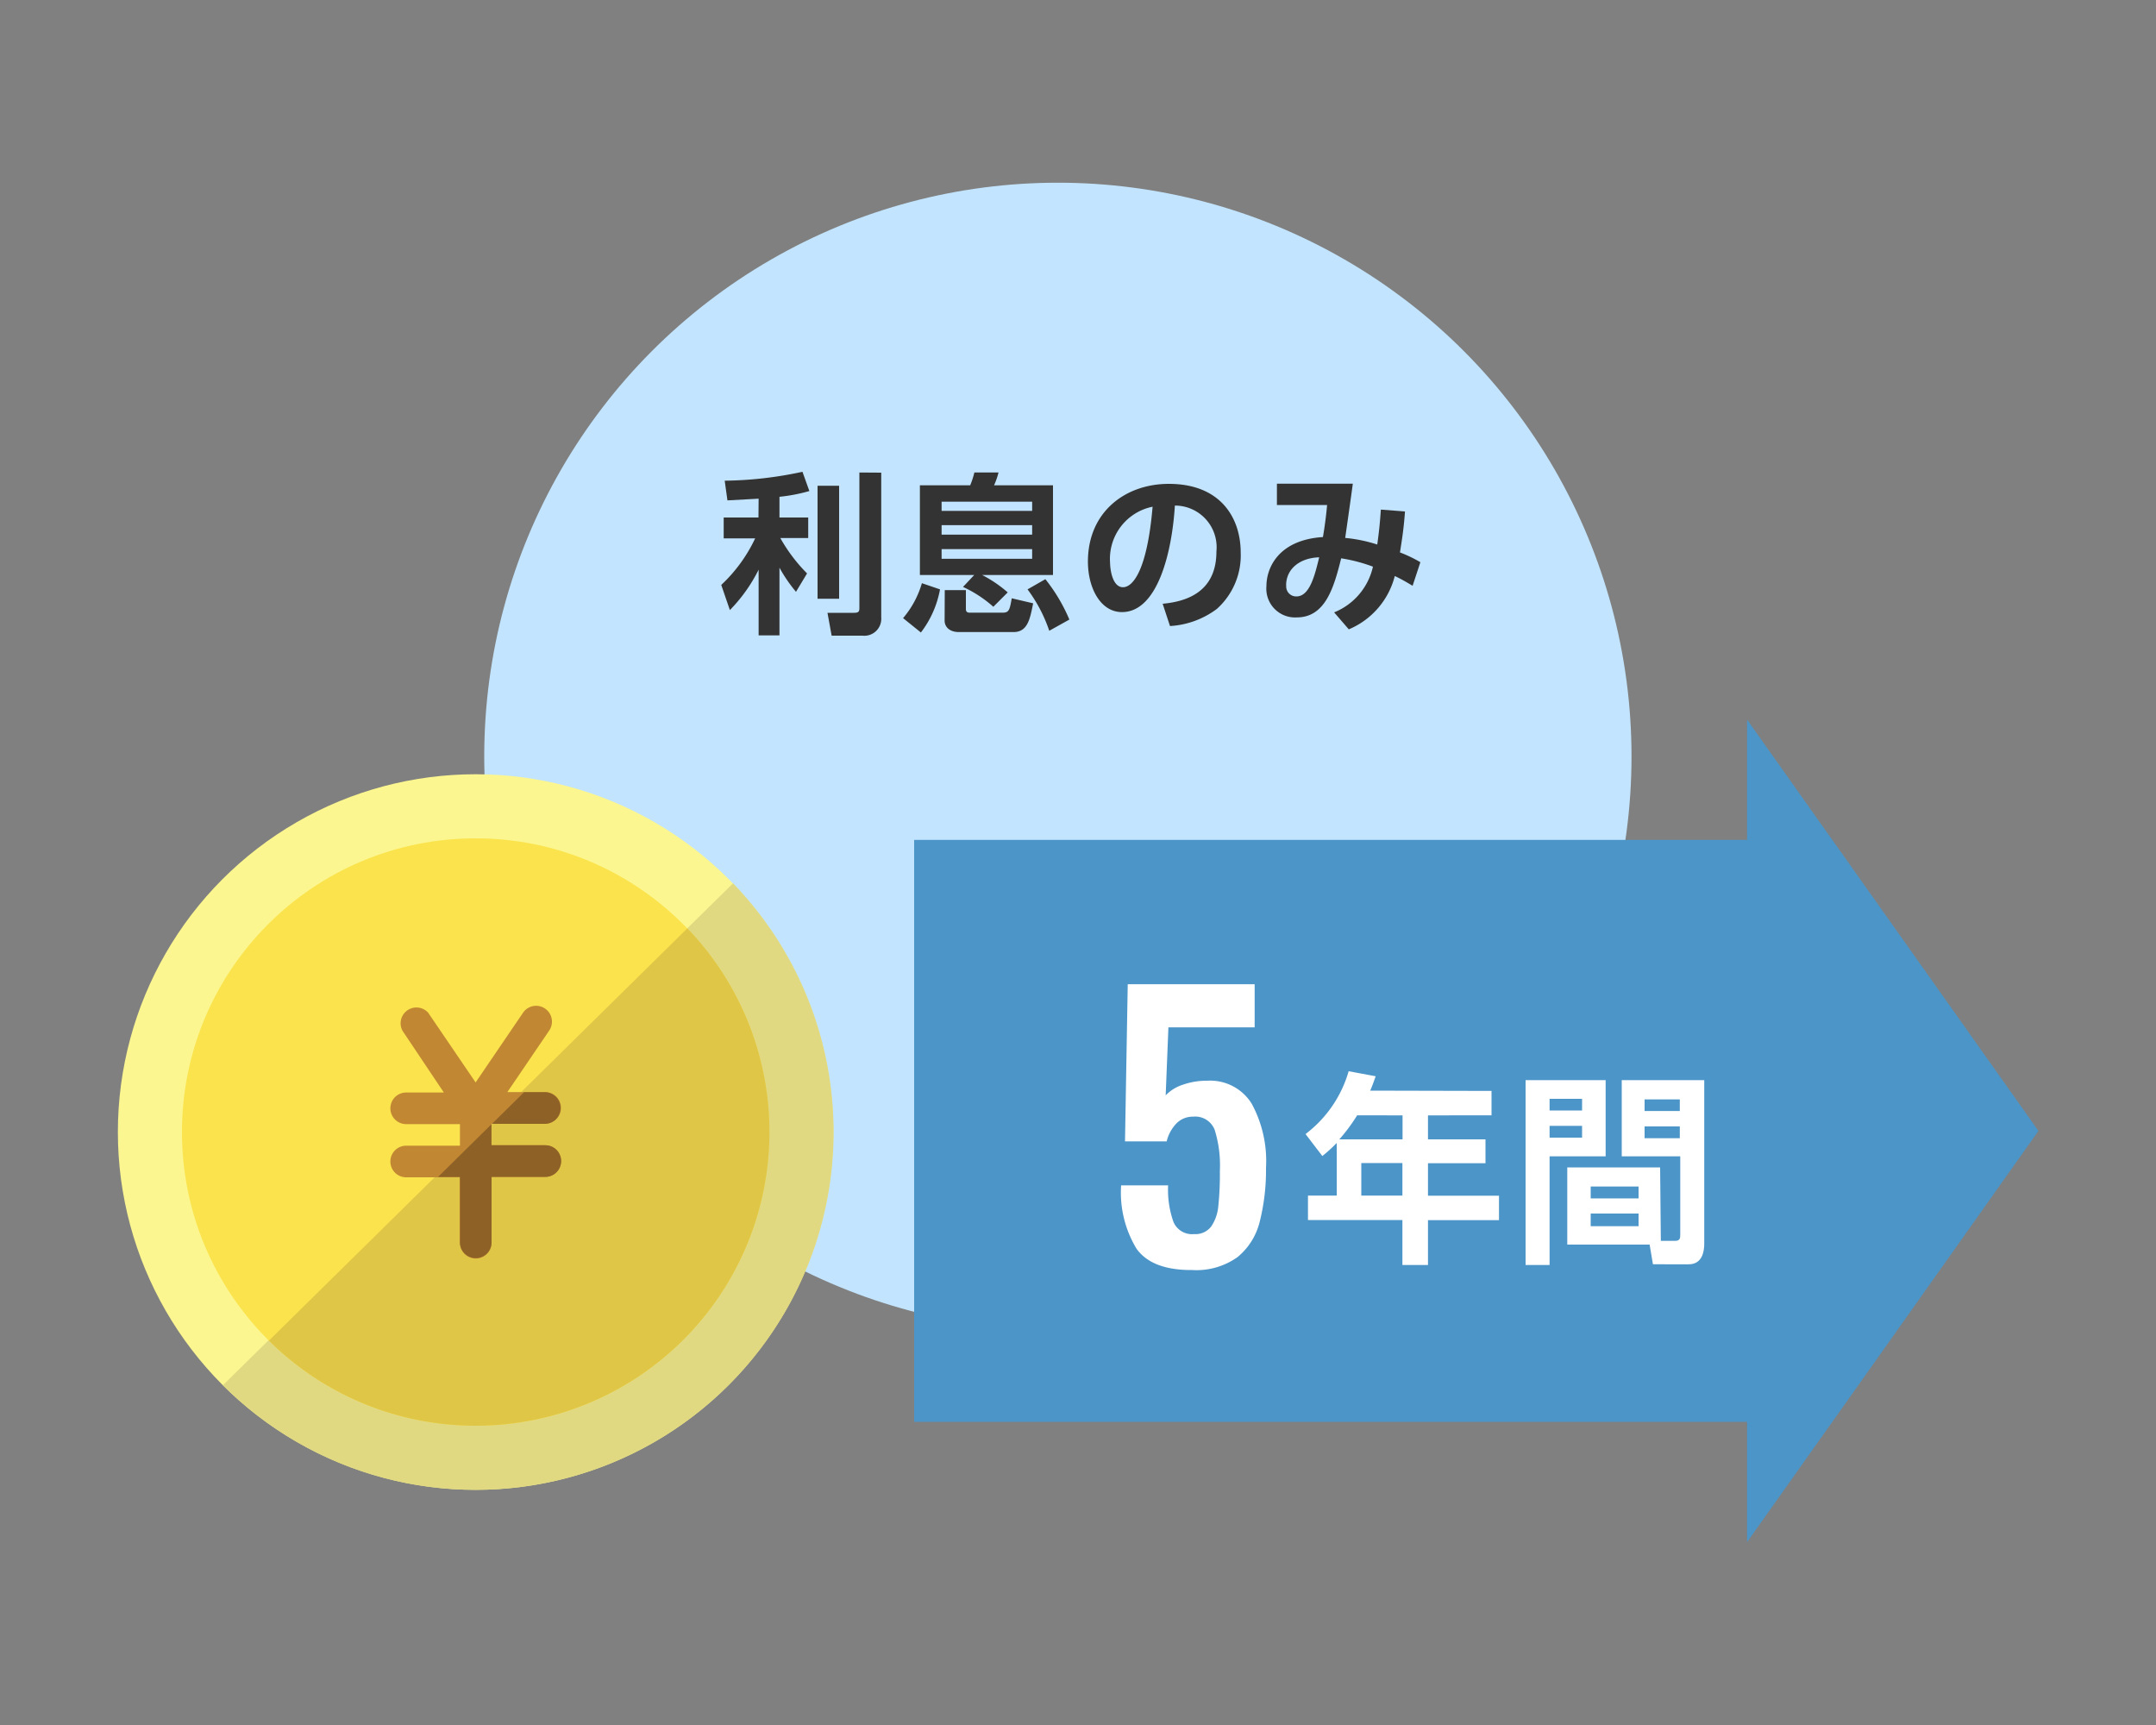 <svg xmlns="http://www.w3.org/2000/svg" width="150" height="120" viewBox="0 0 150 120"><rect x="0" y="0" width="150" height="120" fill="#808080" stroke="none"/><defs><style>.cls-1{fill:#c2e4fe;}.cls-2{fill:#333;}.cls-3{fill:#4c95c8;}.cls-4{fill:#fff;}.cls-5{fill:#fbf68f;}.cls-6{fill:none;}.cls-7{fill:#e0d982;}.cls-8{fill:#fbe34d;}.cls-9{fill:#e0c646;}.cls-10{fill:#c18733;}.cls-11{fill:#8e6126;}</style></defs><title>point</title><g id="レイヤー_2" data-name="レイヤー 2"><circle class="cls-1" cx="73.6" cy="52.62" r="39.91"/><path class="cls-2" d="M52.78,34.69l-2.17.12-.19-1.37a26.82,26.82,0,0,0,5.41-.62l.48,1.34a12,12,0,0,1-2.08.4V36h2v1.43H54.29a11.35,11.35,0,0,0,1.86,2.46l-.77,1.28a10.3,10.3,0,0,1-1.15-1.68v4.71H52.78V39.63a11,11,0,0,1-2,2.81l-.6-1.75a10.63,10.63,0,0,0,2.36-3.24H50.35V36h2.42Zm5.6-.9v7.86h-1.5V33.79Zm2.93-.91V42.95A1.18,1.18,0,0,1,60,44.22H57.86l-.29-1.59h1.85c.3,0,.37-.08.37-.32V32.87Z"/><path class="cls-2" d="M65.4,41a7,7,0,0,1-1.33,3l-1.24-1a6.58,6.58,0,0,0,1.31-2.43Zm2.38-1H64V33.76H67.5a5.9,5.9,0,0,0,.29-.89h1.68a5.18,5.18,0,0,1-.31.89h4.1V40H68.33a8.85,8.85,0,0,1,1.78,1.21l-1,1A8.52,8.52,0,0,0,67,40.83ZM65.51,34.9v.64h6.3V34.9Zm0,1.63v.66h6.3v-.66Zm0,1.67v.67h6.3V38.2Zm.22,2.85H67.2v1.32c0,.25.18.25.28.25h2.28c.44,0,.49-.19.63-1l1.49.35c-.22,1.09-.38,2-1.37,2H66.72c-.71,0-1-.41-1-.79Zm7-.76a12,12,0,0,1,1.67,2.81l-1.4.78A10.35,10.35,0,0,0,71.49,41Z"/><path class="cls-2" d="M80.89,42c1.51-.14,3.74-.72,3.74-3.63a2.9,2.9,0,0,0-2.89-3.2c-.2,3.27-1.21,7.41-3.68,7.41-1.52,0-2.37-1.72-2.37-3.51,0-3.45,2.59-5.41,5.63-5.41,3.57,0,5,2.33,5,4.79a5,5,0,0,1-1.66,3.91,6,6,0,0,1-3.26,1.19Zm-3.66-2.9c0,.56.18,1.75.9,1.75s1.69-1.26,2.06-5.6A3.7,3.7,0,0,0,77.23,39.13Z"/><path class="cls-2" d="M92.82,42.6a4.48,4.48,0,0,0,2.7-3.18,11.13,11.13,0,0,0-2.21-.58c-.5,2-1.09,4.11-3.09,4.11a2,2,0,0,1-2.11-2.18c0-1.26.83-3.21,3.93-3.41.14-.79.25-1.73.29-2.23l-3.49,0V33.65h5.28c-.17,1.26-.35,2.51-.53,3.77a10.46,10.46,0,0,1,2.23.46c.13-.92.19-1.55.25-2.43l1.68.13c-.08,1.09-.17,1.71-.35,2.85a9.38,9.38,0,0,1,1.42.68l-.54,1.64c-.44-.26-.7-.42-1.24-.68a5.49,5.49,0,0,1-3.2,3.71Zm-3.33-1.88a.69.69,0,0,0,.71.77c.92,0,1.28-1.48,1.58-2.72C90.44,38.81,89.48,39.57,89.48,40.72Z"/><polygon class="cls-3" points="121.55 58.43 121.55 50.06 127.48 58.43 127.49 58.43 127.49 58.44 141.82 78.67 127.49 98.9 127.49 98.91 127.48 98.91 121.55 107.28 121.55 98.91 63.6 98.91 63.6 58.43 121.55 58.43"/><path class="cls-4" d="M79.08,86.88A7.52,7.52,0,0,1,78,82.46h3.27A6.69,6.69,0,0,0,81.64,85a1.4,1.4,0,0,0,1.43.85,1.38,1.38,0,0,0,1.19-.52,2.94,2.94,0,0,0,.5-1.41,21.42,21.42,0,0,0,.11-2.46,8.34,8.34,0,0,0-.36-2.86,1.45,1.45,0,0,0-1.5-.92,1.59,1.59,0,0,0-1.15.46,2.71,2.71,0,0,0-.69,1.26H78.27l.19-10.93h8.83v3h-6l-.19,4.73a2.85,2.85,0,0,1,1.19-.74,5,5,0,0,1,1.7-.28,3.4,3.4,0,0,1,3.09,1.59,8.35,8.35,0,0,1,1,4.47A14.66,14.66,0,0,1,87.64,85a4.6,4.6,0,0,1-1.54,2.45,4.92,4.92,0,0,1-3.15.9Q80.16,88.37,79.08,86.88Z"/><path class="cls-4" d="M103.77,75.89v1.7H99.35v1.67h4v1.66h-4v2.26h4.94v1.7H99.35V88H97.57V84.87H91v-1.7h2V79.51a10.64,10.64,0,0,1-1,.91l-1.17-1.53a8.39,8.39,0,0,0,3-4.37l1.88.35c-.13.37-.2.58-.38,1Zm-9.35,1.7a12.13,12.13,0,0,1-1.24,1.67h4.4V77.59Zm3.15,3.32H94.71v2.26h2.86Z"/><path class="cls-4" d="M106.14,75.14h5.57v5.3h-3.9V88h-1.67Zm1.67,1.3v.81h2.26v-.81Zm0,1.88v.82h2.26v-.82Zm7.74,8h1c.34,0,.35-.21.35-.41V80.44h-4.07v-5.3h5.74v11.4c0,.51-.14,1.41-1.07,1.41H115l-.23-1.37h-5.73V81.21h6.46Zm-4.88-3.78v.83H114v-.83Zm0,1.88v.88H114v-.88Zm3.75-7.94v.81h2.45v-.81Zm0,1.88v.82h2.45v-.82Z"/><circle class="cls-5" cx="33.09" cy="78.75" r="24.89"/><path class="cls-6" d="M15.51,96.36,51,61.45A24.89,24.89,0,1,0,15.51,96.36Z"/><path class="cls-7" d="M33.09,103.64A24.89,24.89,0,0,0,51,61.45L15.51,96.36A24.81,24.81,0,0,0,33.09,103.64Z"/><circle class="cls-8" cx="33.09" cy="78.75" r="20.43"/><path class="cls-9" d="M33.09,99.18a20.43,20.43,0,0,0,14.73-34.6L18.71,93.26A20.37,20.37,0,0,0,33.09,99.18Z"/><path class="cls-10" d="M37.93,79.67H34.19v-1.5h3.74a1.1,1.1,0,0,0,0-2.2H35.3l2.91-4.28a1.1,1.1,0,1,0-1.82-1.24l-3.3,4.85-3.3-4.85A1.1,1.1,0,0,0,28,71.7L30.88,76H28.26a1.1,1.1,0,1,0,0,2.2H32v1.5H28.26a1.1,1.1,0,0,0,0,2.2H32v4.55a1.1,1.1,0,1,0,2.2,0V81.87h3.74a1.1,1.1,0,0,0,0-2.2Z"/><path class="cls-11" d="M39,77.08a1.1,1.1,0,0,0-1.1-1.1H36.46l-2.23,2.2h3.7A1.1,1.1,0,0,0,39,77.08Z"/><path class="cls-11" d="M32,86.42a1.1,1.1,0,1,0,2.2,0V81.87h3.74a1.1,1.1,0,0,0,0-2.2H34.19V78.21l-3.71,3.66H32Z"/></g><g id="box"><rect class="cls-6" x="0.01" width="150" height="120"/></g></svg>